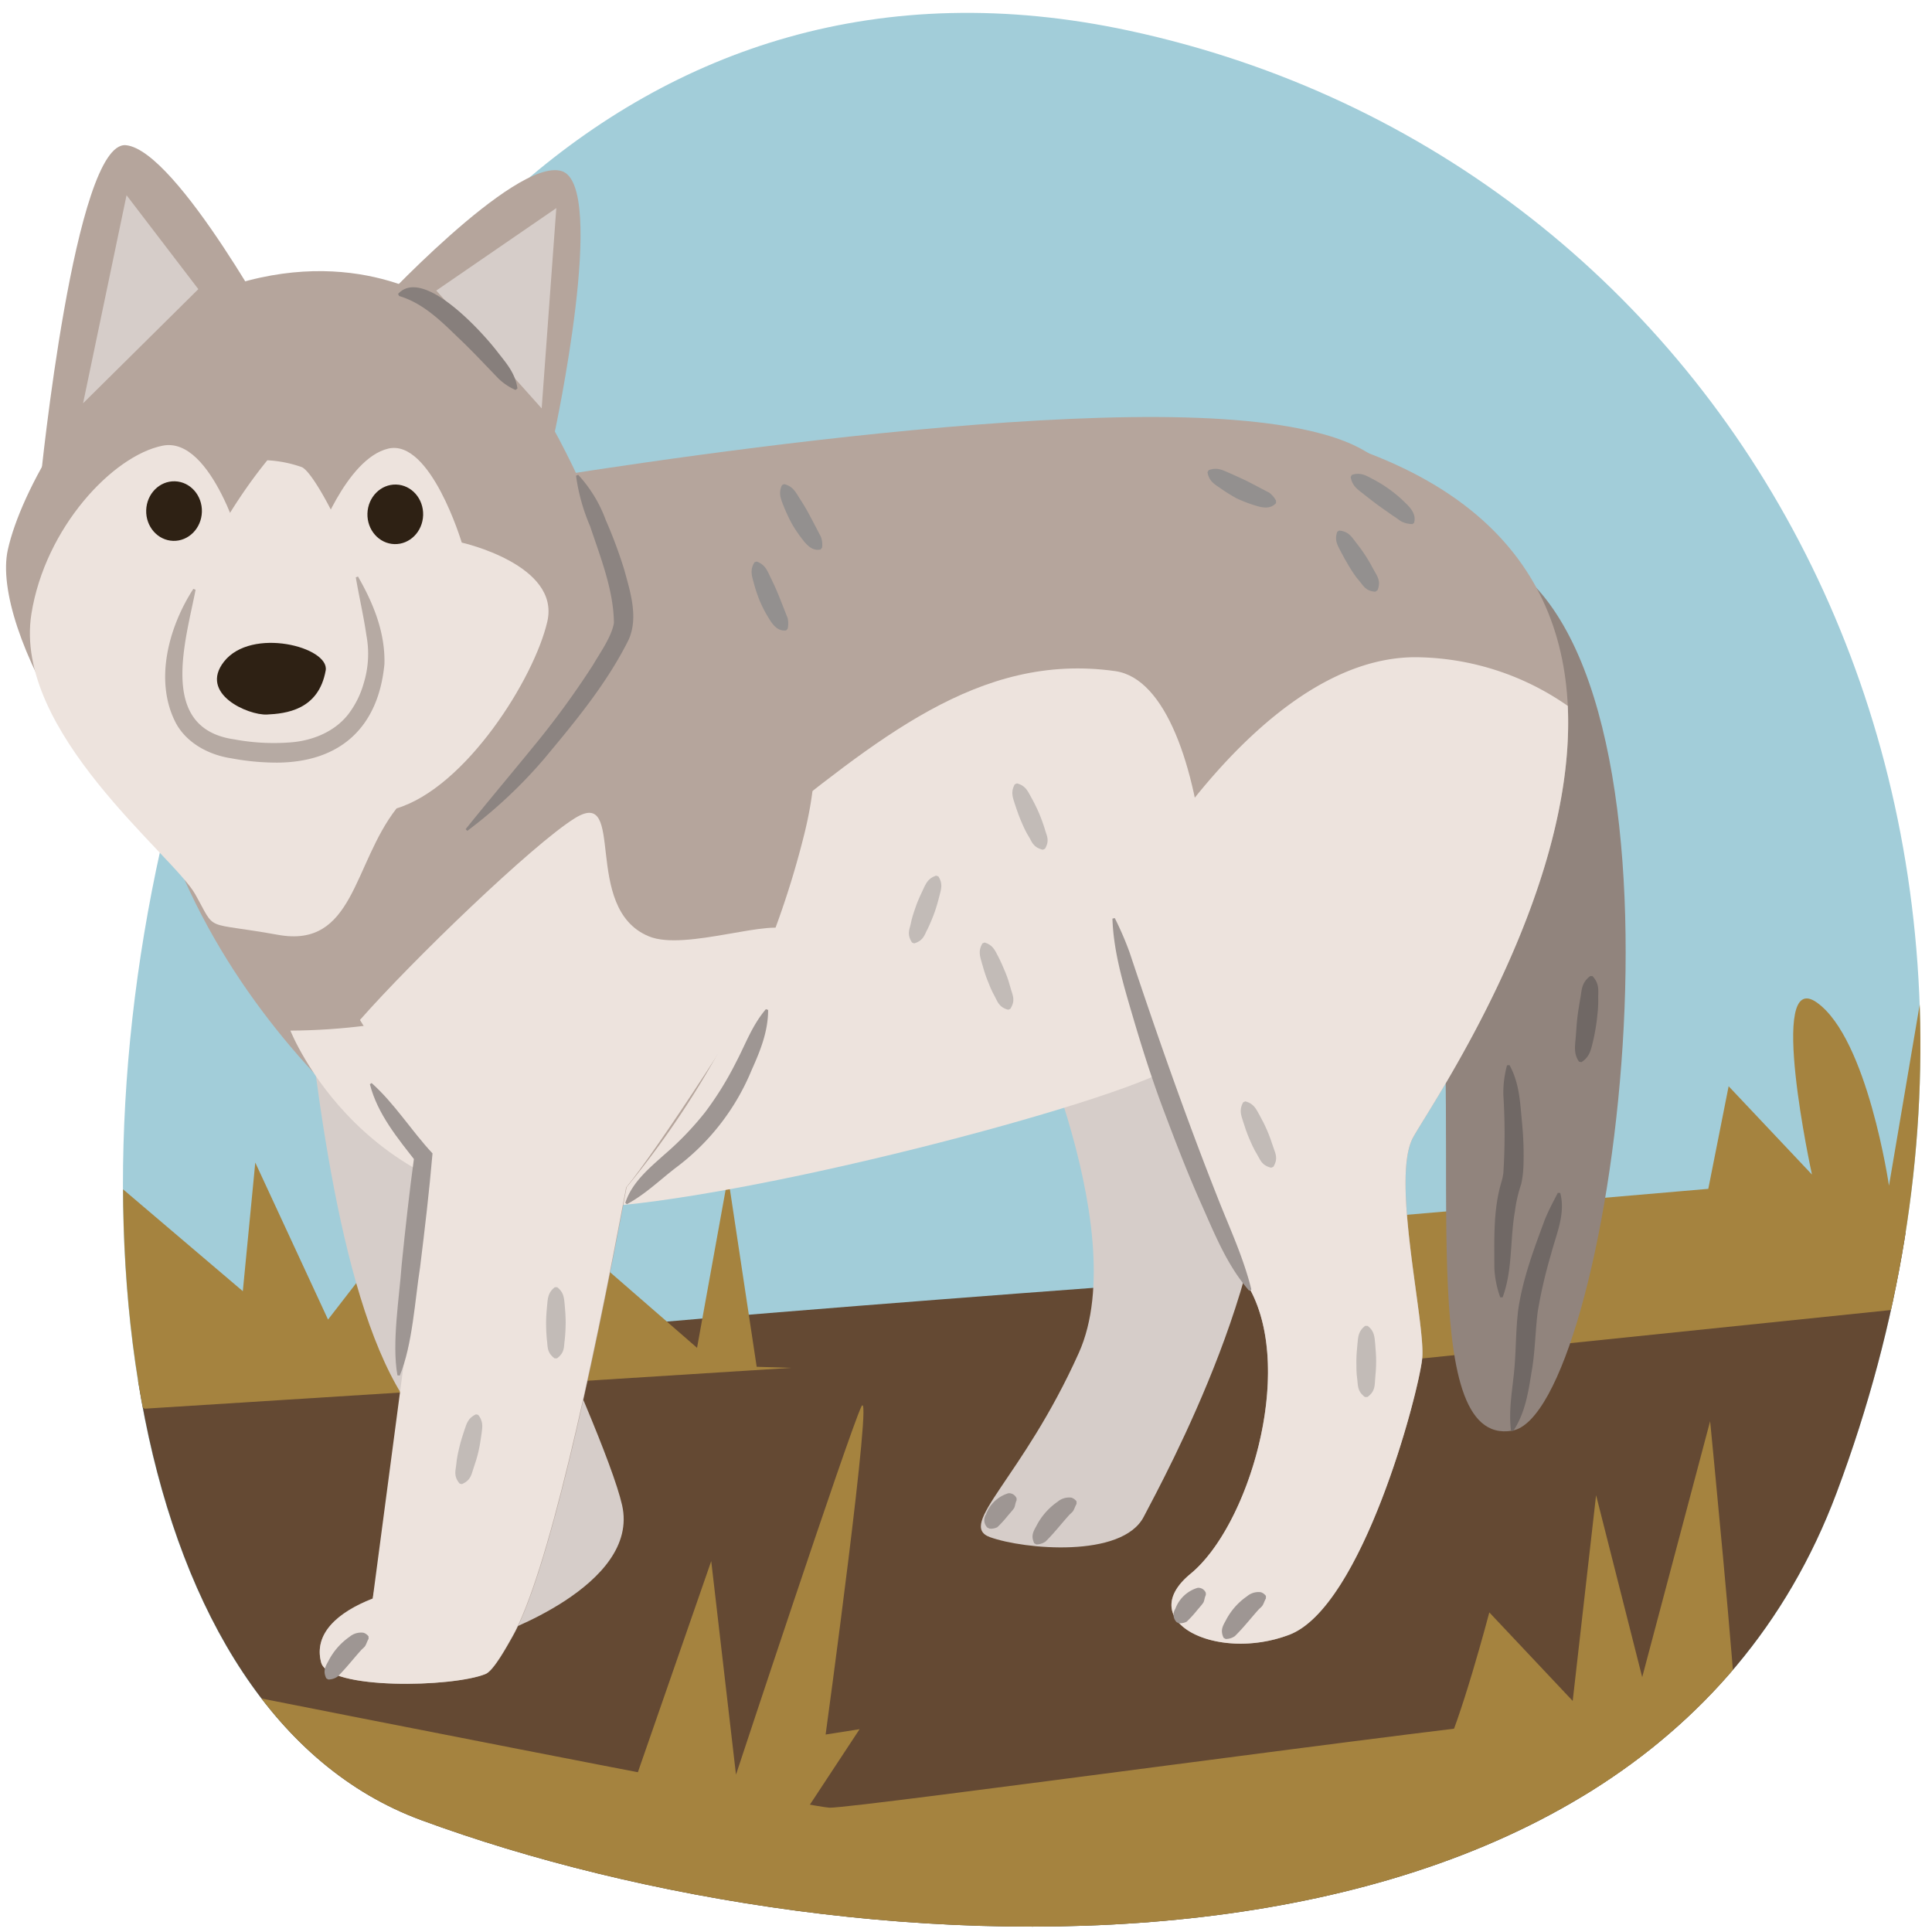 <svg xmlns="http://www.w3.org/2000/svg" xmlns:xlink="http://www.w3.org/1999/xlink" width="380" height="380" viewBox="0 0 380 380"><defs><clipPath id="a"><path d="M222.19,5.05C340.76,30.6,411.74,158.85,361.24,293.6,322.08,398.11,167.68,389.24,82.87,358-32.18,315.65,26-37.23,222.19,5.05Z" fill="none"/></clipPath></defs><path d="M222.16,6.05C340.73,31.6,411.74,158.85,361.24,293.6,322.08,398.11,167.68,389.24,82.87,358-32.18,315.65,25.92-36.23,222.16,6.05Z" fill="#a2cdd9"/><g clip-path="url(#a)"><path d="M383.12,242c-5.07-.15-322.07,20.23-356.19,29.67s-64.92,77.23,64.71,99,205.47,31.55,233.41,2.51S383.12,242,383.12,242Z" fill="#604028" opacity="0.93"/><path d="M162.39,341.16s9.58-70,7-64.44-24.63,72.33-24.63,72.33l-4.87-42L123.4,354.51l31.84,6.6,13.83-21" fill="#a5833f"/><path d="M387.54,264.14l-5.72-91.53-10.28,60.6s-4.21-28.89-14.15-36-1,33.81-1,33.81L340,213.65l-4,20.18-72.94,6.28,16.68,27.08,97.87-10.11Z" fill="#a5833f"/><polyline points="148.83 268.83 146.91 256.12 143.19 231.44 137.1 265.1 118.96 249.33 78.6 241.35 64.52 259.54 50.21 228.66 47.76 253.96 14.77 225.9 13.5 268.16 28.46 277.07 155.59 269.04" fill="#a5833f"/><path d="M341.36,337.2c.15-5.07-5-57.67-5-57.67L323,329.88l-9.07-35.8-4.6,40.47-16.4-17.41s-5.73,21.82-9.31,28.48S340.8,355.8,340.8,355.8Z" fill="#a5833f"/><path d="M305.81,337.83c-17,1.18-137.58,17.87-142.66,17.72s-185-36-185-36S142,383.68,150.46,383.93,327.75,396,329.59,391s38.41-39.45,26.63-41.5S305.81,337.83,305.81,337.83Z" fill="#a5833f"/></g><path d="M199.32,192.18s24,49.16,12.86,73.94-24.1,33.84-17.43,36.23,25.93,4.17,30.2-4,27.52-50.75,23.59-80.49-13-60-18.12-60.5S199.32,192.18,199.32,192.18Z" fill="#d6cdc9"/><path d="M59.71,191.51C63.3,224.66,69.3,266.62,84.29,281c5.11,4.9,13.07,40.62,13.07,40.62s28.6-9.68,25-25.57-37.12-85-37.12-85Z" fill="#d6cdc9"/><path d="M92.05,96.45S193.16,78.56,243,82.62c2.89.23,5.64.54,8.23.92,6.73,1,12.34,2.51,16.36,4.68,32.16,17.32,9.32,83.32-16.54,97.56-83.7,46.08-147,57.13-160.32,49.52S21,185.27,26.5,116.55C28.74,88.56,92.05,96.45,92.05,96.45Z" fill="#b5a59c"/><path d="M88.51,60.87c12.67,1.27,36.77,52.67,33.92,62.88s-43.81,72.61-73.19,55.67S-1.83,123.58,1.53,108.17c1.29-5.87,4.92-14,10.27-22.24.9-1.38,1.84-2.77,2.84-4.14,8.62-11.91,20.68-23.12,34.23-26.63C73.26,48.85,88.51,60.87,88.51,60.87Z" fill="#b5a59c"/><path d="M55.53,67.88S34.88,29.57,24.78,28.56,8,94.2,8,94.2Z" fill="#b5a59c"/><path d="M96.22,80.58,73.47,61s27.71-30,36.94-27.37-1.36,51.65-1.36,51.65Z" fill="#b5a59c"/><path d="M247.17,93.4c20.51,2,11.57-9.74,50.3,18s19.11,166.77-.05,170c-19.32,3.25-9.92-56.22-14.53-96.39S247.17,93.4,247.17,93.4Z" fill="#91847d"/><path d="M214,148.77c.35,31.11,23.22,88.63,31.94,105s-.49,46.55-11.77,55.78,5,17.42,19.4,12S279,274,279.73,267.19s-6.13-35.14-1.86-43.34,72-104.11-9-134.83C220.34,70.6,214,148.77,214,148.77Z" fill="#b5a59c"/><path d="M219.05,180.62c15.36-27,37.4-52,60.22-51.34a52.9,52.9,0,0,1,29.09,9.56c1.78,37.41-27.71,79.69-30.49,85-4.27,8.2,2.54,36.5,1.86,43.34s-11.8,48.88-26.15,54.35-30.68-2.72-19.4-12,20.48-39.38,11.77-55.78C239.74,242.13,226.37,209.61,219.05,180.62Z" fill="#ede3dd"/><path d="M6.18,120.72c2.71-16.94,16-31.1,25.81-33.06s15.92,20.78,15.92,20.78l14.34-1.83S68,90.24,76.34,88.24s14.48,18.48,14.48,18.48,19.42,4.34,16.83,15.54S91.64,154.87,78,159c-8.6,11-8.35,27.57-23.31,24.87s-12-.36-16.3-8S2.48,143.92,6.18,120.72Z" fill="#ede3dd"/><ellipse cx="34.23" cy="100.51" rx="5.86" ry="5.48" transform="translate(-67.26 131.72) rotate(-88.28)" fill="#2e2114"/><ellipse cx="77.74" cy="101.16" rx="5.86" ry="5.48" transform="translate(-25.7 175.83) rotate(-88.28)" fill="#2e2114"/><path d="M52.58,90.53c-15.22,18.72-28.6,51-7.29,55.05s27.25-6,28.68-16.06S62.66,93.09,59.31,91.86A24.11,24.11,0,0,0,52.58,90.53Z" fill="#ede3dd"/><g opacity="0.6"><path d="M38.47,116c-2,10.28-7.39,27.31,7.64,29.43a42.41,42.41,0,0,0,11.12.58c4.33-.34,8.73-2.15,11.39-5.68a18.15,18.15,0,0,0,2.92-5.95,19.67,19.67,0,0,0,.53-9.41c-.54-3.74-1.42-7.51-2.09-11.41l.43-.17c3,5.23,5.39,11,5.2,17.26C74.42,143,67,149.91,54.54,150a48.6,48.6,0,0,1-9.09-.86c-4.28-.64-8.68-2.92-10.84-6.89-4.36-8.33-1.4-19,3.42-26.43l.44.18Z" fill="#91847d"/></g><path d="M52.49,140.54c-3.67.17-13.41-4.07-8.43-10.41,5.42-6.88,20.77-2.85,20,1.73C62.67,139.71,56.16,140.36,52.49,140.54Z" fill="#2e2114"/><path d="M57.12,202.71c82-.55,108.32-78.34,162.23-70.71,20.11,2.84,22.83,70.64,11.34,77.81s-84.34,26.4-115.21,27.74C71.53,239.44,57.12,202.71,57.12,202.71Z" fill="#ede3dd"/><path d="M124.88,99.47,91.1,160.3C77.73,176.57,66.51,193.74,68.56,197c1.84,2.93,14.59,22.74,21,30.63L73.31,314.4c-6.94,2.71-11.65,6.92-10.14,12.57,1.46,5.45,25.9,4.92,32.4,2.25,1.61-.67,4.31-5.68,5.21-7.25,6.92-12.11,15.47-51.2,22.47-88.47a175.7,175.7,0,0,0,35.05-69.87C170.3,114.36,124.88,99.47,124.88,99.47Z" fill="#b5a59c"/><path d="M63.17,327c-1.51-5.65,3.2-9.86,10.14-12.57L84.8,227.52c-5.15-6.3-9.54-20.08-14-26.91,10.34-11.75,33.94-34.48,42.22-39.65,10.35-6.46,1.24,17.73,14.61,23.21,7.23,3,24.58-3.86,28-1-7.24,14-27,43.85-32.47,50.37-7,37.27-15.55,76.36-22.47,88.47-.9,1.57-3.6,6.58-5.21,7.25C89.07,331.89,64.63,332.42,63.17,327Z" fill="#ede3dd"/><path d="M123,236.55c1.31-4,4.69-6.78,7.69-9.47a60.48,60.48,0,0,0,8-8.32,63.88,63.88,0,0,0,6.09-9.85c1.84-3.47,3.11-7.18,5.86-10.42l.44.15c0,4.21-1.52,8-3.21,11.75a45.68,45.68,0,0,1-15,19.33c-3.21,2.48-6,5.22-9.57,7.13l-.36-.3Z" fill="#9e9693"/><path d="M73.07,213c4.63,4.14,7.76,9.31,12,13.86-.64,7.47-1.52,14.91-2.44,22.35-1,6.34-1.5,15.37-4,21.35l-.46-.05c-1.14-6.36.38-15.32.83-21.72.73-7.19,1.52-14.37,2.5-21.53l.39,1.32c-3.63-4.64-7.64-9.45-9.14-15.33l.39-.25Z" fill="#9e9693"/><path d="M245.74,253.92c-4.39-5-6.82-11.2-9.5-17.2s-5-12.07-7.31-18.19-4.29-12.35-6.13-18.62-3.77-12.59-4-19.23l.46-.11a62.22,62.22,0,0,1,2.92,6.77c5.38,16.15,11,32.23,17.23,48,2.38,6.09,5.14,11.89,6.72,18.31l-.41.22Z" fill="#9e9693"/><path d="M249,314.37c-.36.64-.4,1-.73,1.49-.21.27-.59.56-.81.82-1.49,1.66-2.94,3.53-4.57,5.12a3.12,3.12,0,0,1-1.81.57l-.41-.23c-.67-1.41-.22-2.25.4-3.36a12.94,12.94,0,0,1,4.2-4.81,3.48,3.48,0,0,1,2.72-.8,2,2,0,0,1,1,.73l0,.47Z" fill="#9e9693"/><path d="M72.5,322.33c-.37.64-.4,1-.73,1.5-.21.26-.59.55-.81.81-1.5,1.66-2.94,3.54-4.57,5.13a3.2,3.2,0,0,1-1.82.57l-.4-.24c-.67-1.41-.22-2.24.4-3.35a13,13,0,0,1,4.19-4.82,3.51,3.51,0,0,1,2.73-.79,2,2,0,0,1,1,.72l0,.47Z" fill="#9e9693"/><path d="M237.16,313.73c-.25.59-.26,1-.42,1.37s-1.13,1.41-1.42,1.79a23.06,23.06,0,0,1-1.91,2.07,2.78,2.78,0,0,1-1.56.3l-.42-.2a2.08,2.08,0,0,1-.26-2.61,6.71,6.71,0,0,1,4.41-4.15,1.59,1.59,0,0,1,1.59,1v.47Z" fill="#9e9693"/><path d="M211.76,295.77c-.37.64-.41,1-.74,1.5-.21.26-.59.55-.81.81-1.49,1.66-2.94,3.53-4.56,5.12a3.18,3.18,0,0,1-1.82.57l-.41-.23c-.67-1.41-.22-2.25.4-3.36a12.94,12.94,0,0,1,4.2-4.81,3.48,3.48,0,0,1,2.72-.8,2,2,0,0,1,1,.73v.47Z" fill="#9e9693"/><path d="M199.93,295.13c-.25.59-.26,1-.41,1.37s-1.14,1.41-1.43,1.79a23,23,0,0,1-1.91,2.08,2.79,2.79,0,0,1-1.56.29l-.42-.2a2.08,2.08,0,0,1-.26-2.61,6.74,6.74,0,0,1,4.41-4.15,1.62,1.62,0,0,1,1.6,1l0,.47Z" fill="#9e9693"/><path d="M250.93,99c-1.15,1.25-2.82.82-4.18.38A26.37,26.37,0,0,1,243.19,98,32.7,32.7,0,0,1,240,96c-1.21-.81-2.23-1.42-2.5-3.13l.24-.4c1.59-.59,2.59-.07,3.91.5,1.11.48,2.22,1,3.29,1.49,1.59.8,3.13,1.63,4.68,2.43a4.69,4.69,0,0,1,1.36,1.59V99Z" fill="#93908f"/><path d="M154.59,124c-1.69.2-2.67-1.22-3.41-2.45a24.36,24.36,0,0,1-1.76-3.4,30.28,30.28,0,0,1-1.18-3.56c-.39-1.41-.75-2.54.16-4l.45-.14c1.59.6,2,1.64,2.62,2.94.53,1.09,1.05,2.18,1.51,3.29.67,1.63,1.29,3.27,1.94,4.89a4.76,4.76,0,0,1,0,2.1l-.31.34Z" fill="#93908f"/><path d="M161.42,108.07c-1.65.39-2.78-.92-3.65-2.06a25.11,25.11,0,0,1-2.12-3.18,34,34,0,0,1-1.57-3.42c-.53-1.36-1-2.44-.27-4l.43-.19c1.64.42,2.17,1.42,2.93,2.64.64,1,1.28,2,1.86,3.1.84,1.55,1.64,3.11,2.45,4.66a4.61,4.61,0,0,1,.22,2.08l-.28.37Z" fill="#93908f"/><path d="M277.68,103.07a4.67,4.67,0,0,1-2.11-.54c-.45-.27-1-.76-1.47-1l-3-2.12c-1-.74-2-1.52-3-2.31-1.17-.91-2.15-1.57-2.44-3.29l.24-.41c1.69-.54,2.76.11,4.09.82a26.13,26.13,0,0,1,6.4,4.66c1.06,1,2.25,2.34,1.72,4l-.4.25Z" fill="#93908f"/><path d="M270.51,116.39c-2-.15-2.38-1.26-3.16-2.14s-1.41-1.87-2-2.85-1.17-2-1.71-3.05c-.64-1.24-1.18-2.17-.63-3.75l.4-.25c1.65.15,2.28,1,3.14,2.14.72.93,1.42,1.86,2.06,2.85s1.19,2,1.73,3,1.32,1.93.61,3.75l-.4.25Z" fill="#93908f"/><g opacity="0.48"><path d="M179.38,185.38c-1.08-1.65-.45-2.65-.22-3.81s.62-2.25,1-3.35.88-2.15,1.38-3.21c.59-1.26,1-2.26,2.59-2.78l.44.15c.89,1.41.57,2.45.21,3.8-.29,1.14-.6,2.27-1,3.37a35,35,0,0,1-1.36,3.23c-.57,1-.73,2.22-2.61,2.77l-.44-.17Z" fill="#93908f"/></g><g opacity="0.48"><path d="M205.09,167.13c-1.92-.47-2.15-1.63-2.77-2.63s-1.09-2.07-1.54-3.14-.83-2.18-1.19-3.29c-.43-1.33-.81-2.34,0-3.8l.43-.19c1.61.42,2.08,1.41,2.74,2.63.56,1,1.1,2.07,1.57,3.15a35,35,0,0,1,1.2,3.29c.3,1.15,1,2.13,0,3.8l-.43.18Z" fill="#93908f"/></g><g opacity="0.48"><path d="M250,229.67c-1.91-.47-2.14-1.63-2.76-2.63s-1.09-2.07-1.55-3.14-.83-2.18-1.18-3.29c-.43-1.33-.81-2.34,0-3.8l.43-.19c1.61.42,2.08,1.41,2.75,2.63.56,1,1.1,2.07,1.56,3.14s.85,2.18,1.21,3.3,1,2.12,0,3.8l-.43.18Z" fill="#93908f"/></g><g opacity="0.48"><path d="M268.45,274.77c-1.57-1.19-1.32-2.35-1.5-3.52s-.17-2.33-.17-3.49.1-2.33.22-3.49c.13-1.39.18-2.47,1.5-3.49H269c1.31,1,1.35,2.12,1.48,3.51.1,1.17.19,2.34.19,3.51s-.09,2.33-.2,3.5.06,2.34-1.52,3.48Z" fill="#93908f"/></g><g opacity="0.48"><path d="M109.07,267.17c-1.57-1.19-1.31-2.35-1.49-3.51a34.17,34.17,0,0,1-.17-3.5c0-1.16.1-2.32.21-3.49.13-1.38.19-2.46,1.5-3.49h.47c1.31,1,1.35,2.12,1.48,3.5.11,1.17.19,2.34.19,3.51a34.06,34.06,0,0,1-.2,3.5c-.18,1.17.06,2.34-1.52,3.49Z" fill="#93908f"/></g><g opacity="0.48"><path d="M90.4,291.8c-1.27-1.52-.76-2.59-.66-3.76s.35-2.31.62-3.44.62-2.25,1-3.36c.44-1.32.74-2.36,2.25-3.06l.46.11c1,1.29.84,2.36.64,3.74-.16,1.17-.34,2.32-.6,3.46s-.61,2.26-1,3.37-.47,2.29-2.27,3.05l-.45-.11Z" fill="#93908f"/></g><g opacity="0.48"><path d="M198.27,198.6c-1.9-.53-2.08-1.7-2.67-2.73s-1-2.1-1.43-3.19-.75-2.2-1.07-3.33c-.38-1.34-.72-2.37.13-3.8l.44-.17c1.59.48,2,1.48,2.65,2.73.52,1,1,2.11,1.45,3.2s.77,2.2,1.09,3.33.91,2.16-.15,3.8l-.44.16Z" fill="#93908f"/></g><path d="M113.72,93.39a26.53,26.53,0,0,1,5.43,8.91,91.58,91.58,0,0,1,3.64,9.78c1.1,4.08,2.88,9.37.82,13.82-4.3,8.6-10.51,16.07-16.61,23.38a94,94,0,0,1-15.09,14.14l-.32-.34c3.7-4.62,9.2-11.18,13-15.84a170.23,170.23,0,0,0,12-16.38c1.45-2.47,3.76-5.73,4.16-8.35-.06-6.42-2.64-12.89-4.68-19a38,38,0,0,1-2.77-9.93l.42-.2Z" fill="#8c8481"/><path d="M306.88,234.65c1.09,4.09-.8,8.14-1.8,12A94.57,94.57,0,0,0,302.45,258c-.48,3.77-.51,8-1.21,11.85-.64,4-1.26,8.08-3.6,11.6l-.45-.11c-.49-4.1.28-7.92.65-11.92s.27-7.83.8-12c.94-6.14,3.07-11.76,5.18-17.46.74-1.85,1.65-3.53,2.59-5.35Z" fill="#706865"/><path d="M296.91,209.51c2,3.64,2.08,7.52,2.46,11.36a64.84,64.84,0,0,1,.26,8.82,20.22,20.22,0,0,1-.42,3.18,27.22,27.22,0,0,0-1.24,5.35c-1,5.65-.41,11.46-2.42,16.95h-.47a19.73,19.73,0,0,1-1.16-5.78c0-5.66-.25-11.5,1.42-17a12,12,0,0,0,.35-1.65,121.57,121.57,0,0,0,0-15.39,20.61,20.61,0,0,1,.72-5.81l.46-.05Z" fill="#706865"/><path d="M313.23,192c1.46,1.55,1.08,3,1.12,4.39s-.11,2.86-.28,4.29a38.91,38.91,0,0,1-.77,4.24c-.38,1.58-.65,3-2.27,4l-.46-.12c-1-1.37-.82-2.85-.68-4.38s.19-2.79.35-4.18.4-2.78.64-4.17.2-2.8,1.88-4.08l.47,0Z" fill="#706865"/><polygon points="39.01 56.87 24.89 38.4 16.34 79.32 39.01 56.87" fill="#d6cdc9"/><polygon points="106.54 80.33 85.81 57.15 109.42 40.93 106.54 80.33" fill="#d6cdc9"/><path d="M78.35,57.75c5-5.3,16.74,7.79,19.66,11.67,1.67,2.12,3.38,4.1,3.76,7l-.38.28a11.48,11.48,0,0,1-3.34-2.23c-2.63-2.72-5.23-5.52-8-8.13-3.45-3.34-6.9-6.73-11.55-8.12l-.2-.42Z" fill="#877f7c"/></svg>